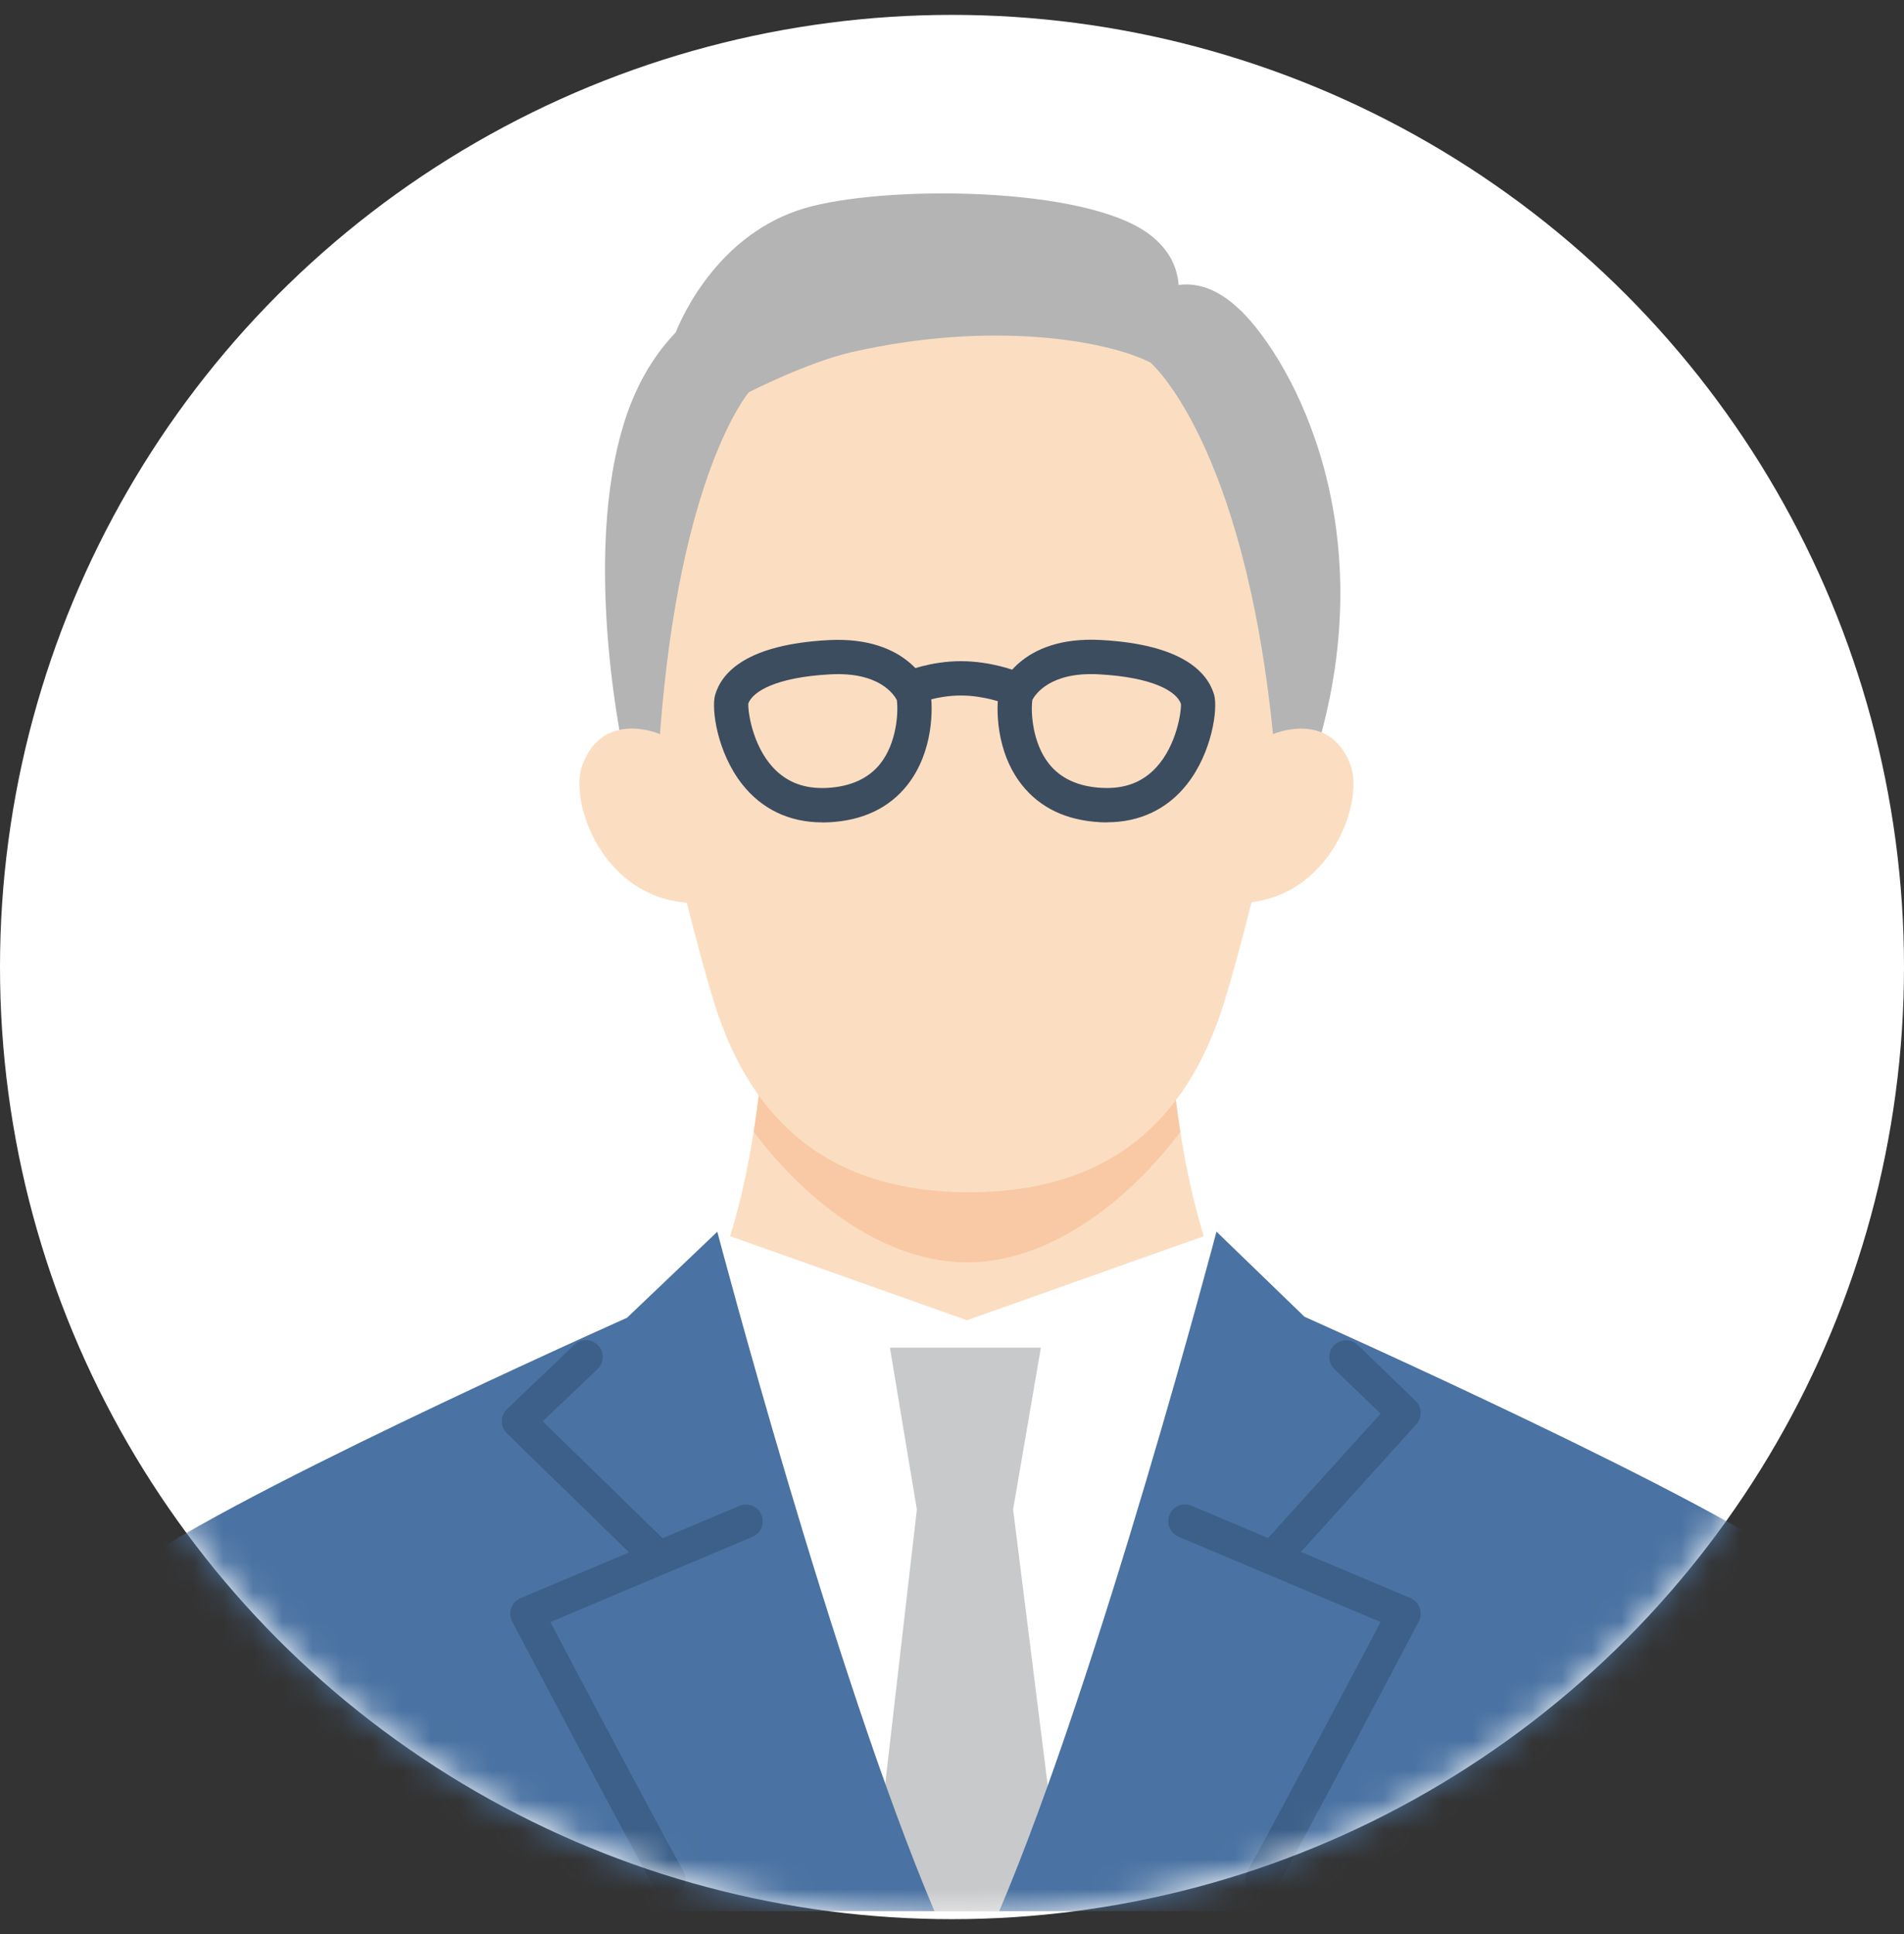 <?xml version="1.0" encoding="UTF-8"?>
<svg xmlns="http://www.w3.org/2000/svg" width="64" height="65" viewBox="0 0 64 65" fill="none">
  <rect x="0" y="0" width="64" height="65" fill="#333333" stroke="none"/>
  <circle cx="32" cy="32.5" r="32" fill="white"></circle>
  <mask id="mask0_1_5923" style="mask-type:alpha" maskUnits="userSpaceOnUse" x="0" y="0" width="64" height="65">
    <circle cx="32" cy="32.5" r="32" fill="#D9D9D9"></circle>
  </mask>
  <g mask="url(#mask0_1_5923)">
    <path d="M32.505 54.477L45.946 47.221C39.243 47.281 39.235 32.953 39.235 32.953H25.772C25.772 32.953 25.763 47.281 19.061 47.221L32.502 54.477H32.505Z" fill="#FBDEC1"></path>
    <path d="M32.504 42.426C35.192 42.426 37.833 40.491 39.675 38.038C39.237 35.271 39.237 32.953 39.237 32.953H25.774C25.774 32.953 25.774 35.271 25.336 38.038C27.178 40.491 29.816 42.426 32.507 42.426H32.504Z" fill="#F8C9A4"></path>
    <path d="M40.894 41.394L32.505 44.372L24.113 41.394V64.231H40.894V41.394Z" fill="white"></path>
    <path d="M35.748 64.237L34.054 50.73L34.987 45.294H29.913L30.819 50.73L29.262 64.237H35.748Z" fill="#C8C9CA"></path>
    <path d="M24.113 41.394L21.077 44.287C18.776 45.319 5.121 51.483 3.678 53.336C3.019 54.184 0.161 63.668 0 64.229H31.409C28.018 56.242 24.11 41.392 24.11 41.392L24.113 41.394Z" fill="#4A72A2"></path>
    <path d="M61.324 53.338C59.865 51.463 45.904 45.174 43.849 44.254L40.89 41.394C40.89 41.394 36.979 56.245 33.588 64.231H65C64.841 63.667 61.981 54.184 61.322 53.338H61.324Z" fill="#4A72A2"></path>
    <path d="M32.578 40.069C37.154 40.069 39.858 37.797 41.131 33.741C42.256 30.161 44.087 21.589 44.087 21.589C44.087 21.589 45.48 8.323 32.575 8.323C19.67 8.323 21.064 21.589 21.064 21.589C21.064 21.589 22.897 30.161 24.019 33.741C25.292 37.8 27.999 40.069 32.572 40.069H32.578Z" fill="#FBDEC1"></path>
    <path d="M41.684 10.42C40.888 9.645 40.168 9.503 39.618 9.577C39.574 9 39.32 8.411 38.674 7.905C36.534 6.23 29.625 6.219 27.017 7.007C24.22 7.853 22.991 10.483 22.709 11.178C22.082 11.829 21.453 12.76 21.023 14.071C19.477 18.798 21.023 25.594 21.023 25.594L22.184 24.671C22.841 15.88 25.172 13.182 25.172 13.182C25.172 13.182 27.146 12.174 28.618 11.838C33.337 10.759 37.234 11.444 38.674 12.188C38.674 12.188 41.799 14.857 42.79 24.671L44.134 25.594C46.627 17.864 43.455 12.139 41.687 10.417L41.684 10.42Z" fill="#B4B4B5"></path>
    <path d="M23.669 30.34C20.385 30.548 19.09 27.023 19.575 25.712C20.273 23.834 22.183 24.672 22.183 24.672L23.667 30.337L23.669 30.34Z" fill="#FBDEC1"></path>
    <path d="M42.789 24.674C42.789 24.674 44.699 23.837 45.397 25.714C45.884 27.025 44.59 30.547 41.303 30.342L42.786 24.677L42.789 24.674Z" fill="#FBDEC1"></path>
    <path d="M22.481 63.728C22.282 63.728 22.09 63.621 21.986 63.435C20.42 60.591 17.248 54.554 17.215 54.493C17.142 54.354 17.131 54.19 17.183 54.042C17.235 53.894 17.35 53.773 17.495 53.713L24.854 50.61C25.142 50.489 25.473 50.623 25.593 50.911C25.714 51.198 25.58 51.529 25.292 51.65L18.499 54.515C19.317 56.067 21.688 60.561 22.974 62.893C23.125 63.167 23.026 63.509 22.752 63.659C22.668 63.706 22.572 63.731 22.481 63.731V63.728Z" fill="#3C608A"></path>
    <path d="M42.426 63.728C42.333 63.728 42.239 63.706 42.155 63.657C41.881 63.506 41.782 63.164 41.933 62.89C43.217 60.558 45.59 56.064 46.408 54.512L39.615 51.647C39.327 51.526 39.193 51.195 39.314 50.908C39.434 50.62 39.765 50.486 40.053 50.607L47.412 53.71C47.557 53.771 47.67 53.891 47.724 54.039C47.776 54.187 47.765 54.351 47.691 54.49C47.659 54.551 44.487 60.588 42.921 63.432C42.817 63.618 42.625 63.725 42.426 63.725V63.728Z" fill="#3C608A"></path>
    <path d="M21.966 52.747C21.824 52.747 21.682 52.695 21.572 52.588L17.037 48.171C16.927 48.064 16.864 47.916 16.867 47.763C16.867 47.61 16.93 47.465 17.042 47.358L19.309 45.196C19.533 44.982 19.892 44.99 20.105 45.215C20.321 45.439 20.31 45.798 20.086 46.011L18.241 47.769L22.355 51.778C22.577 51.994 22.582 52.353 22.366 52.575C22.256 52.687 22.108 52.744 21.961 52.744L21.966 52.747Z" fill="#3C608A"></path>
    <path d="M42.938 52.747C42.804 52.747 42.667 52.698 42.56 52.602C42.331 52.394 42.312 52.036 42.52 51.806L46.406 47.511L44.854 46.012C44.63 45.795 44.624 45.437 44.84 45.215C45.057 44.991 45.412 44.985 45.637 45.201L47.583 47.082C47.802 47.292 47.813 47.64 47.61 47.864L43.36 52.564C43.248 52.687 43.094 52.75 42.941 52.75L42.938 52.747Z" fill="#3C608A"></path>
  </g>
  <path d="M27.641 27.639C26.538 27.639 25.61 27.199 24.949 26.359C24.1 25.283 23.904 23.807 24.039 23.35C24.263 22.594 25.106 21.661 27.843 21.513C30.58 21.367 31.224 23.101 31.252 23.177C31.264 23.205 31.269 23.235 31.275 23.266C31.361 23.748 31.392 25.252 30.499 26.384C29.888 27.155 29.003 27.578 27.865 27.636C27.79 27.639 27.717 27.642 27.641 27.642V27.639ZM25.154 23.656C25.137 23.888 25.282 25.037 25.986 25.796C26.451 26.295 27.042 26.519 27.804 26.48C28.594 26.437 29.196 26.163 29.591 25.664C30.137 24.972 30.202 23.958 30.146 23.53C30.05 23.342 29.549 22.572 27.902 22.664C26.089 22.762 25.294 23.238 25.148 23.656H25.154Z" fill="#3D4D60"></path>
  <path d="M33.983 23.683C33.91 23.683 33.837 23.669 33.767 23.641C33.762 23.641 33.09 23.375 32.3 23.375C31.509 23.375 30.871 23.635 30.865 23.638C30.571 23.759 30.235 23.621 30.112 23.327C29.988 23.033 30.126 22.697 30.42 22.574C30.453 22.56 31.271 22.221 32.3 22.221C33.328 22.221 34.165 22.557 34.202 22.571C34.496 22.691 34.639 23.027 34.521 23.322C34.431 23.546 34.213 23.683 33.986 23.683H33.983Z" fill="#3D4D60"></path>
  <path d="M37.207 27.639C37.135 27.639 37.059 27.639 36.983 27.633C35.846 27.574 34.961 27.151 34.35 26.381C33.453 25.249 33.484 23.748 33.574 23.263C33.58 23.232 33.588 23.204 33.596 23.173C33.622 23.098 34.263 21.358 37.006 21.509C39.743 21.658 40.586 22.591 40.81 23.347C40.944 23.804 40.746 25.283 39.9 26.356C39.238 27.196 38.311 27.636 37.207 27.636V27.639ZM34.7 23.529C34.644 23.955 34.709 24.972 35.255 25.664C35.65 26.165 36.252 26.44 37.042 26.479C37.804 26.518 38.398 26.294 38.86 25.796C39.563 25.036 39.712 23.888 39.695 23.655C39.549 23.235 38.754 22.762 36.941 22.663C35.294 22.571 34.795 23.344 34.697 23.529H34.7Z" fill="#3D4D60"></path>
</svg>

